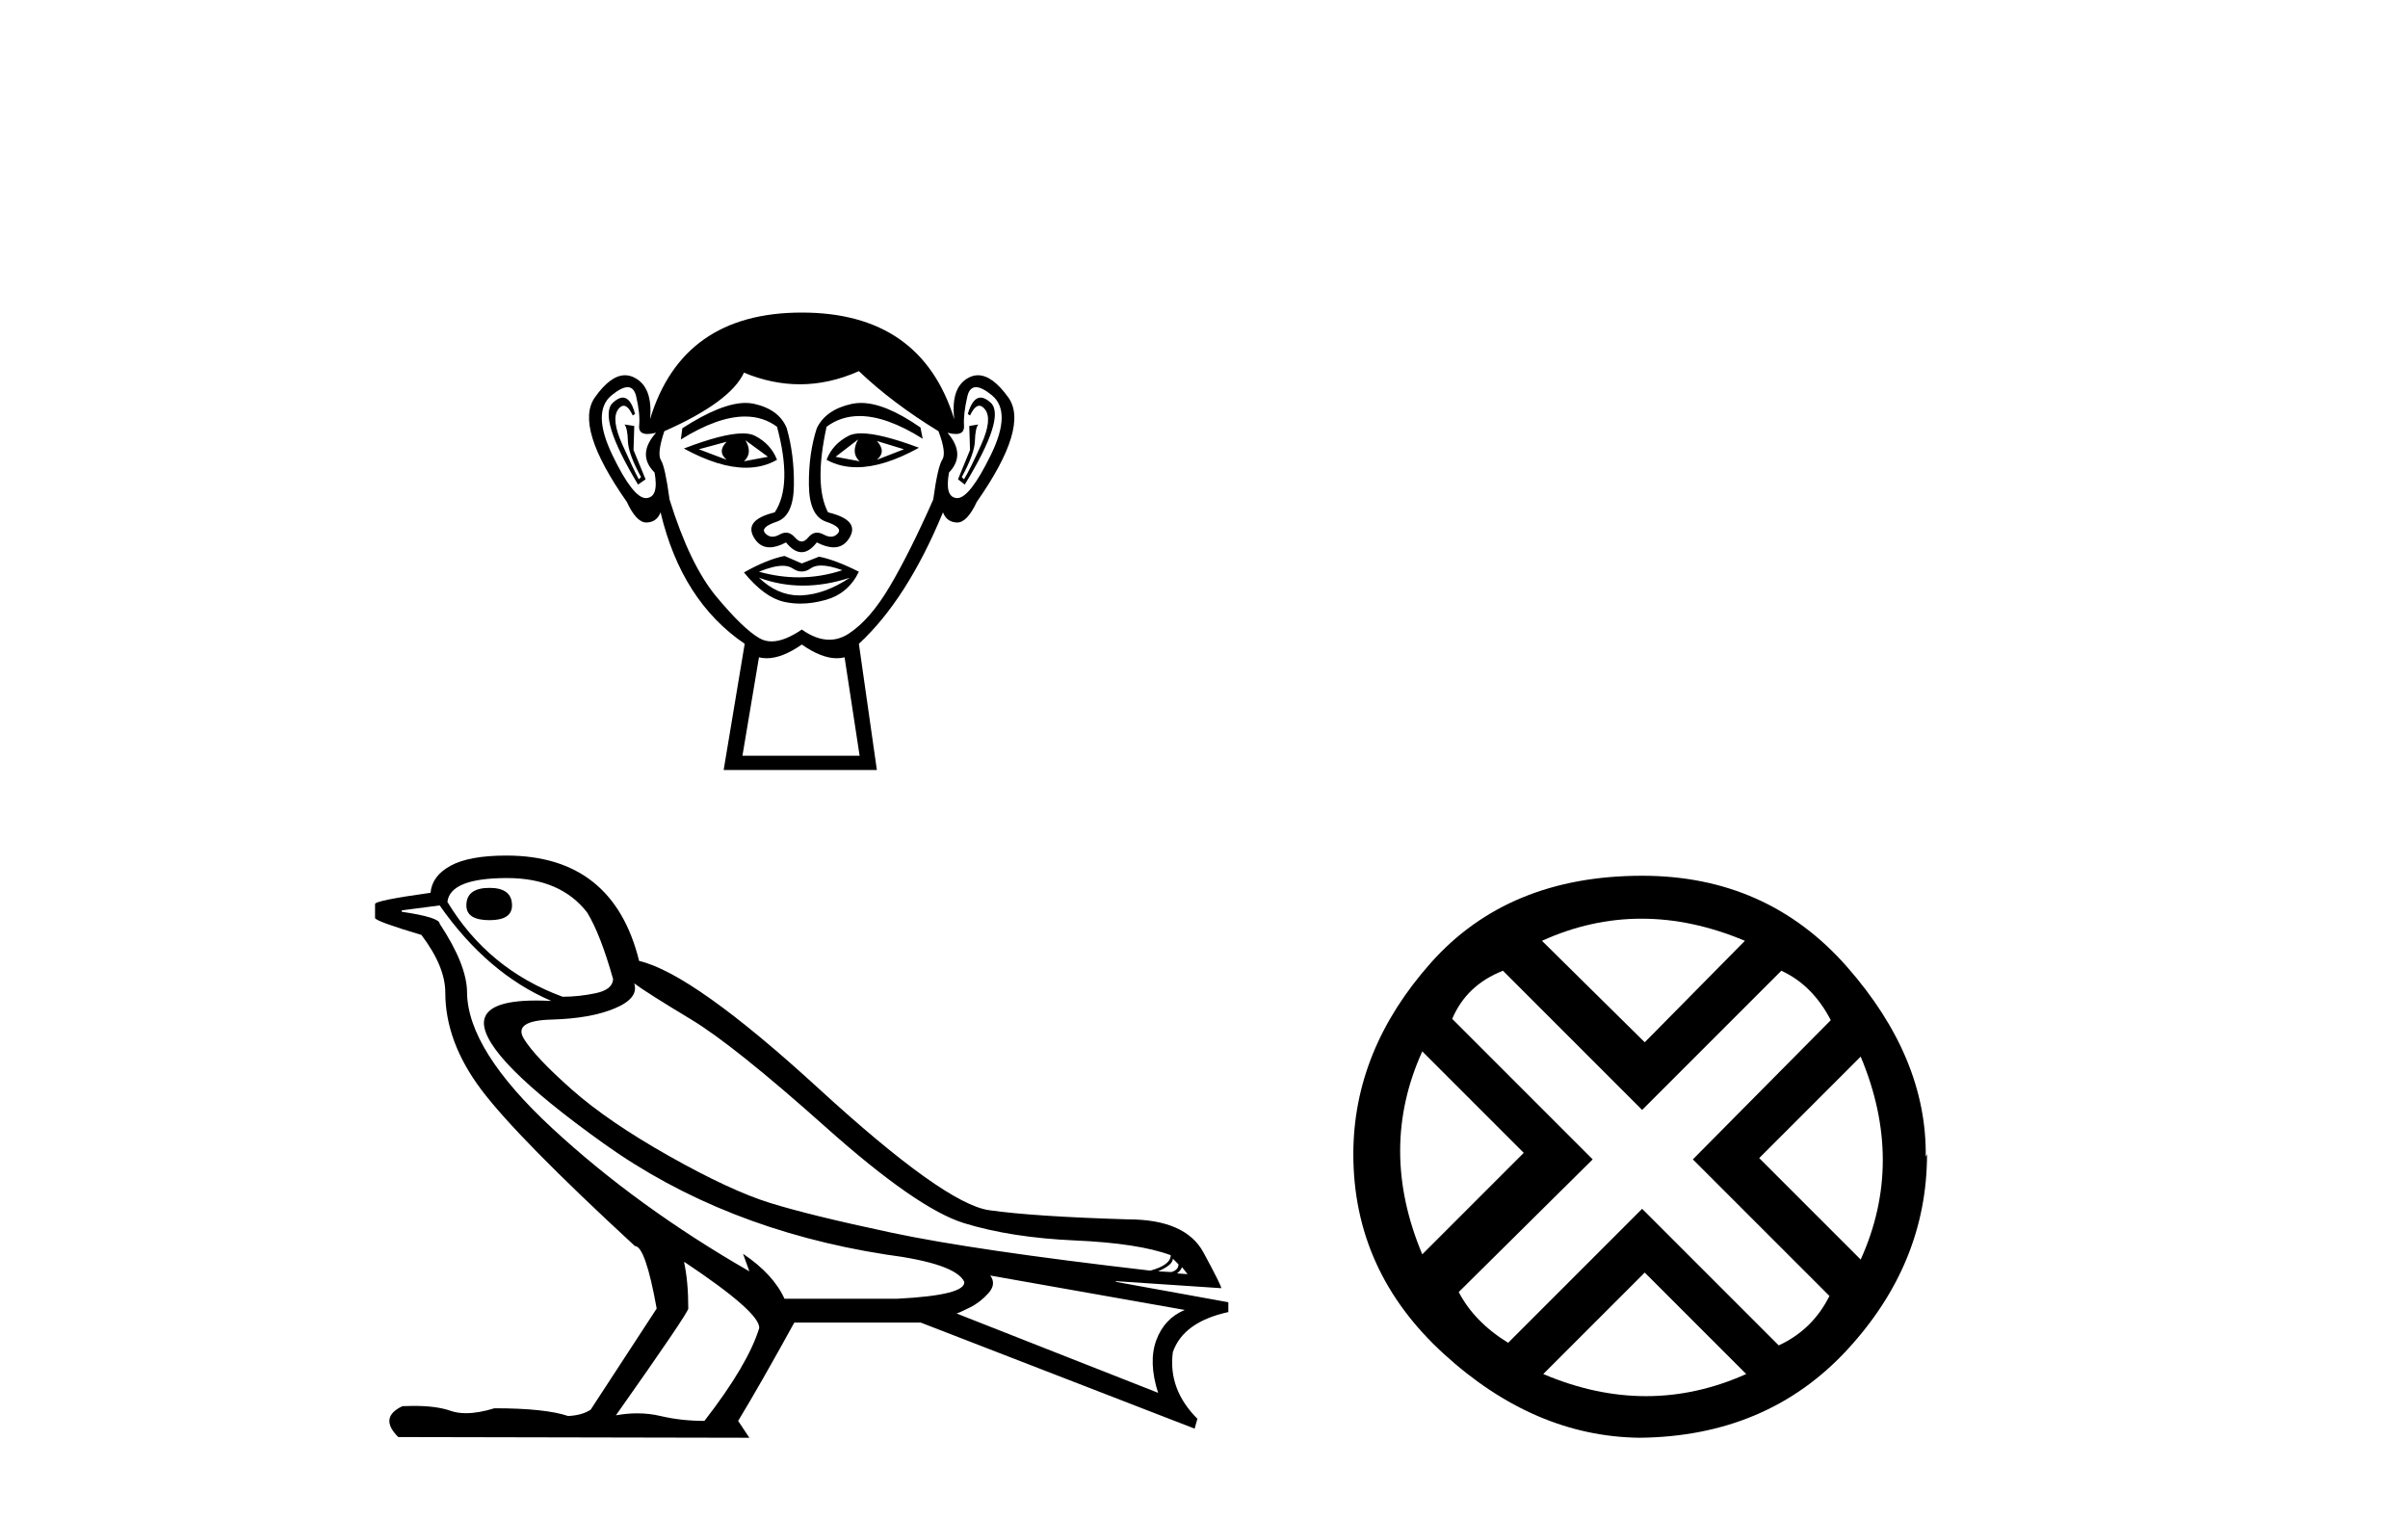 <?xml version='1.0' encoding='UTF-8' standalone='yes'?><svg xmlns='http://www.w3.org/2000/svg' xmlns:xlink='http://www.w3.org/1999/xlink' width='65.0' height='41.0' ><path d='M 19.615 11.924 Q 19.352 12.188 19.615 12.411 L 18.865 12.127 L 19.615 11.924 ZM 23.67 11.904 L 24.4 12.127 L 23.67 12.411 Q 23.934 12.188 23.67 11.904 ZM 20.122 11.884 L 20.73 12.33 L 20.082 12.451 Q 20.325 12.228 20.122 11.884 ZM 23.163 11.863 L 23.163 11.863 Q 22.961 12.228 23.204 12.451 L 22.555 12.33 L 23.163 11.863 ZM 23.248 11.697 Q 23.036 11.697 22.91 11.762 Q 22.474 11.985 22.312 12.411 Q 22.676 12.612 23.126 12.612 Q 23.854 12.612 24.806 12.086 Q 23.768 11.697 23.248 11.697 ZM 20.047 11.699 Q 19.522 11.699 18.46 12.107 Q 19.41 12.625 20.135 12.625 Q 20.601 12.625 20.974 12.411 Q 20.811 11.985 20.376 11.762 Q 20.253 11.699 20.047 11.699 ZM 16.812 10.732 Q 16.693 10.732 16.544 10.87 Q 16.128 11.255 17.223 13.08 L 17.426 12.938 L 17.101 12.147 L 17.121 11.498 L 16.858 11.458 L 16.858 11.458 Q 16.939 11.559 16.949 11.904 Q 16.959 12.249 17.304 12.877 L 17.243 12.938 Q 17.101 12.674 16.797 11.995 Q 16.493 11.316 16.685 11.052 Q 16.759 10.952 16.834 10.952 Q 16.956 10.952 17.081 11.215 L 17.142 11.174 Q 17.025 10.732 16.812 10.732 ZM 26.471 10.732 Q 26.254 10.732 26.124 11.174 L 26.184 11.215 Q 26.31 10.952 26.435 10.952 Q 26.512 10.952 26.59 11.052 Q 26.793 11.316 26.489 11.995 Q 26.184 12.674 26.022 12.938 L 25.961 12.877 Q 26.306 12.249 26.316 11.904 Q 26.326 11.559 26.407 11.458 L 26.407 11.458 L 26.164 11.498 L 26.184 12.147 L 25.86 12.938 L 26.042 13.08 Q 27.158 11.255 26.742 10.87 Q 26.593 10.732 26.471 10.732 ZM 16.941 10.451 Q 17.114 10.451 17.172 10.697 Q 17.284 11.174 17.253 11.488 Q 17.231 11.715 17.478 11.715 Q 17.574 11.715 17.709 11.681 L 17.709 11.681 Q 17.182 12.269 17.669 12.755 Q 17.79 13.424 17.446 13.445 Q 17.44 13.445 17.434 13.445 Q 17.091 13.445 16.533 12.289 Q 15.966 11.113 16.513 10.667 Q 16.778 10.451 16.941 10.451 ZM 26.345 10.451 Q 26.508 10.451 26.772 10.667 Q 27.32 11.113 26.742 12.289 Q 26.174 13.445 25.841 13.445 Q 25.835 13.445 25.83 13.445 Q 25.495 13.424 25.617 12.755 Q 26.083 12.269 25.576 11.681 L 25.576 11.681 Q 25.706 11.715 25.799 11.715 Q 26.037 11.715 26.022 11.488 Q 26.002 11.174 26.113 10.697 Q 26.171 10.451 26.345 10.451 ZM 23.241 10.876 Q 23.116 10.876 23.001 10.9 Q 22.292 11.052 22.048 11.559 Q 21.825 12.249 21.835 13.09 Q 21.845 13.931 22.302 14.083 Q 22.758 14.236 22.616 14.398 Q 22.538 14.487 22.428 14.487 Q 22.34 14.487 22.231 14.428 Q 22.138 14.378 22.055 14.378 Q 21.922 14.378 21.815 14.509 Q 21.729 14.616 21.64 14.616 Q 21.552 14.616 21.46 14.509 Q 21.348 14.378 21.216 14.378 Q 21.134 14.378 21.045 14.428 Q 20.94 14.487 20.852 14.487 Q 20.743 14.487 20.659 14.398 Q 20.507 14.236 20.964 14.083 Q 21.42 13.931 21.43 13.1 Q 21.44 12.269 21.237 11.559 Q 21.034 11.052 20.355 10.9 Q 20.248 10.876 20.126 10.876 Q 19.478 10.876 18.419 11.559 L 18.378 11.863 Q 19.376 11.243 20.111 11.243 Q 20.601 11.243 20.974 11.519 Q 21.399 13.1 20.913 13.83 Q 20.082 14.033 20.345 14.499 Q 20.501 14.774 20.776 14.774 Q 20.967 14.774 21.217 14.641 Q 21.43 14.905 21.638 14.905 Q 21.845 14.905 22.048 14.641 Q 22.306 14.774 22.503 14.774 Q 22.785 14.774 22.94 14.499 Q 23.204 14.033 22.352 13.83 Q 21.967 13.1 22.312 11.519 Q 22.7 11.23 23.202 11.23 Q 23.933 11.23 24.907 11.843 L 24.846 11.539 Q 23.894 10.876 23.241 10.876 ZM 22.167 15.265 Q 22.394 15.265 22.738 15.391 Q 22.158 15.584 21.561 15.584 Q 21.031 15.584 20.487 15.432 Q 20.879 15.272 21.127 15.272 Q 21.289 15.272 21.389 15.34 Q 21.516 15.427 21.64 15.427 Q 21.764 15.427 21.886 15.34 Q 21.992 15.265 22.167 15.265 ZM 20.487 15.594 Q 21.065 15.807 21.678 15.807 Q 22.292 15.807 22.94 15.594 L 22.94 15.594 Q 22.271 16.04 21.643 16.07 Q 21.607 16.072 21.572 16.072 Q 20.984 16.072 20.487 15.594 ZM 21.176 15.006 Q 20.69 15.107 20.082 15.452 Q 20.629 16.121 21.156 16.243 Q 21.374 16.293 21.606 16.293 Q 21.935 16.293 22.292 16.192 Q 22.9 16.02 23.184 15.432 Q 22.535 15.107 22.109 15.026 L 21.643 15.209 L 21.176 15.006 ZM 23.184 10.018 Q 24.076 10.87 25.333 11.64 Q 25.556 12.228 25.434 12.411 Q 25.313 12.593 25.191 13.485 Q 24.562 14.905 24.025 15.817 Q 23.488 16.729 22.91 17.104 Q 22.658 17.268 22.386 17.268 Q 22.032 17.268 21.643 16.993 Q 21.176 17.313 20.828 17.313 Q 20.646 17.313 20.497 17.226 Q 20.061 16.973 19.342 16.111 Q 18.622 15.249 18.074 13.485 Q 17.953 12.593 17.841 12.421 Q 17.73 12.249 17.932 11.64 Q 19.717 10.85 20.082 10.059 Q 20.838 10.373 21.591 10.373 Q 22.39 10.373 23.184 10.018 ZM 21.643 17.398 Q 22.173 17.768 22.589 17.768 Q 22.698 17.768 22.798 17.743 L 23.204 20.399 L 20.041 20.399 L 20.487 17.743 Q 20.588 17.768 20.696 17.768 Q 21.112 17.768 21.643 17.398 ZM 21.643 8.437 Q 18.419 8.437 17.547 11.316 Q 17.628 10.444 17.121 10.191 Q 16.998 10.129 16.872 10.129 Q 16.479 10.129 16.057 10.728 Q 15.499 11.519 16.919 13.546 Q 17.178 14.104 17.446 14.104 Q 17.451 14.104 17.456 14.104 Q 17.73 14.094 17.831 13.83 Q 18.399 16.222 20.102 17.378 L 19.534 20.784 L 23.67 20.784 L 23.184 17.378 Q 24.481 16.182 25.454 13.83 Q 25.556 14.094 25.83 14.104 Q 25.834 14.104 25.839 14.104 Q 26.108 14.104 26.367 13.546 Q 27.786 11.519 27.218 10.728 Q 26.788 10.129 26.399 10.129 Q 26.275 10.129 26.154 10.191 Q 25.657 10.444 25.759 11.316 Q 24.866 8.437 21.643 8.437 Z' style='fill:#000000;stroke:none' /><path d='M 13.214 23.966 Q 12.589 23.966 12.589 24.44 Q 12.589 24.838 13.214 24.838 Q 13.821 24.838 13.821 24.44 Q 13.821 23.966 13.214 23.966 ZM 13.688 23.701 Q 15.129 23.701 15.849 24.63 Q 16.209 25.217 16.55 26.431 Q 16.532 26.715 16.077 26.81 Q 15.622 26.905 15.186 26.905 Q 13.176 26.165 12.077 24.345 Q 12.153 23.701 13.688 23.701 ZM 17.119 26.544 Q 17.479 26.81 18.645 27.511 Q 19.811 28.213 22.285 30.421 Q 24.759 32.629 26.029 33.018 Q 27.299 33.407 29.014 33.483 Q 30.73 33.558 31.602 33.881 Q 31.602 34.146 31.052 34.298 Q 26.294 33.748 24.067 33.274 Q 21.839 32.8 20.778 32.468 Q 19.716 32.137 18.067 31.208 Q 16.418 30.279 15.432 29.407 Q 14.446 28.535 14.143 28.042 Q 13.84 27.549 14.892 27.521 Q 15.944 27.492 16.598 27.217 Q 17.252 26.942 17.119 26.544 ZM 31.659 33.975 L 31.811 34.127 Q 31.811 34.279 31.621 34.336 L 31.261 34.317 Q 31.659 34.146 31.659 33.975 ZM 31.905 34.203 L 32.057 34.392 L 31.773 34.373 Q 31.886 34.279 31.905 34.203 ZM 11.868 24.44 Q 13.157 26.279 14.882 27.018 Q 14.663 27.007 14.47 27.007 Q 13.079 27.007 13.062 27.606 Q 13.062 28.554 16.295 30.866 Q 19.527 33.179 23.906 33.862 Q 25.801 34.108 26.029 34.601 Q 26.067 34.961 24.228 35.056 L 21.176 35.056 Q 20.873 34.392 20.057 33.843 L 20.057 33.843 L 20.228 34.317 Q 17.195 32.573 14.911 30.459 Q 12.626 28.345 12.607 26.791 Q 12.607 26.051 11.868 24.933 Q 11.868 24.762 10.845 24.611 L 10.845 24.573 L 11.868 24.44 ZM 26.73 34.43 L 31.981 35.359 Q 31.431 35.587 31.213 36.174 Q 30.995 36.762 31.261 37.596 L 25.82 35.454 Q 25.896 35.435 26.18 35.293 Q 26.465 35.151 26.683 34.904 Q 26.901 34.658 26.73 34.43 ZM 18.484 34.07 Q 20.531 35.435 20.493 35.852 Q 20.19 36.838 19.015 38.354 Q 18.389 38.354 17.83 38.222 Q 17.529 38.15 17.203 38.15 Q 16.924 38.15 16.626 38.203 Q 18.579 35.435 18.579 35.321 Q 18.579 34.582 18.465 34.07 ZM 13.669 23.094 Q 12.664 23.094 12.162 23.369 Q 11.66 23.644 11.622 24.099 Q 10.124 24.307 10.124 24.402 L 10.124 24.781 Q 10.162 24.876 11.375 25.236 Q 12.02 26.089 12.02 26.791 Q 12.02 28.118 12.987 29.407 Q 13.953 30.696 17.138 33.634 Q 17.422 33.634 17.726 35.321 L 15.944 38.051 Q 15.716 38.203 15.337 38.222 Q 14.712 38.013 13.347 38.013 Q 12.914 38.146 12.579 38.146 Q 12.341 38.146 12.153 38.079 Q 11.784 37.949 11.167 37.949 Q 11.022 37.949 10.863 37.956 Q 10.219 38.26 10.75 38.79 L 20.228 38.809 L 19.925 38.354 Q 20.512 37.388 21.441 35.7 L 24.854 35.7 L 32.247 38.563 L 32.322 38.297 Q 31.526 37.501 31.659 36.497 Q 31.943 35.681 33.157 35.416 L 33.157 35.151 L 30.123 34.601 L 30.123 34.582 L 32.967 34.772 Q 32.967 34.696 32.484 33.805 Q 32 32.914 30.446 32.914 Q 27.906 32.838 26.702 32.667 Q 25.498 32.497 22.105 29.388 Q 18.712 26.279 17.252 25.938 Q 16.55 23.094 13.669 23.094 Z' style='fill:#000000;stroke:none' /><path d='M 44.309 24.798 Q 45.679 24.798 47.101 25.395 L 44.397 28.134 L 41.623 25.395 Q 42.94 24.798 44.309 24.798 ZM 38.392 28.38 L 41.131 31.119 L 38.392 33.858 Q 37.198 31.014 38.392 28.38 ZM 50.226 28.521 Q 51.42 31.365 50.226 33.999 L 47.487 31.26 L 50.226 28.521 ZM 48.084 26.203 Q 48.927 26.589 49.419 27.537 L 45.696 31.295 L 49.383 34.982 Q 48.927 35.895 48.014 36.316 L 44.327 32.629 L 40.71 36.246 Q 39.797 35.684 39.376 34.876 L 42.992 31.295 L 39.2 27.502 Q 39.586 26.589 40.57 26.203 L 44.327 29.96 L 48.084 26.203 ZM 44.397 34.35 L 47.136 37.089 Q 45.802 37.686 44.432 37.686 Q 43.063 37.686 41.658 37.089 L 44.397 34.35 ZM 44.327 23.639 Q 40.71 23.639 38.621 25.992 Q 36.531 28.345 36.531 31.154 Q 36.531 34.315 38.972 36.544 Q 41.412 38.774 44.257 38.809 Q 47.698 38.774 49.858 36.439 Q 52.017 34.104 52.017 31.154 L 52.017 31.154 L 51.982 31.224 Q 52.017 28.556 49.858 26.098 Q 47.698 23.639 44.327 23.639 Z' style='fill:#000000;stroke:none' /></svg>
